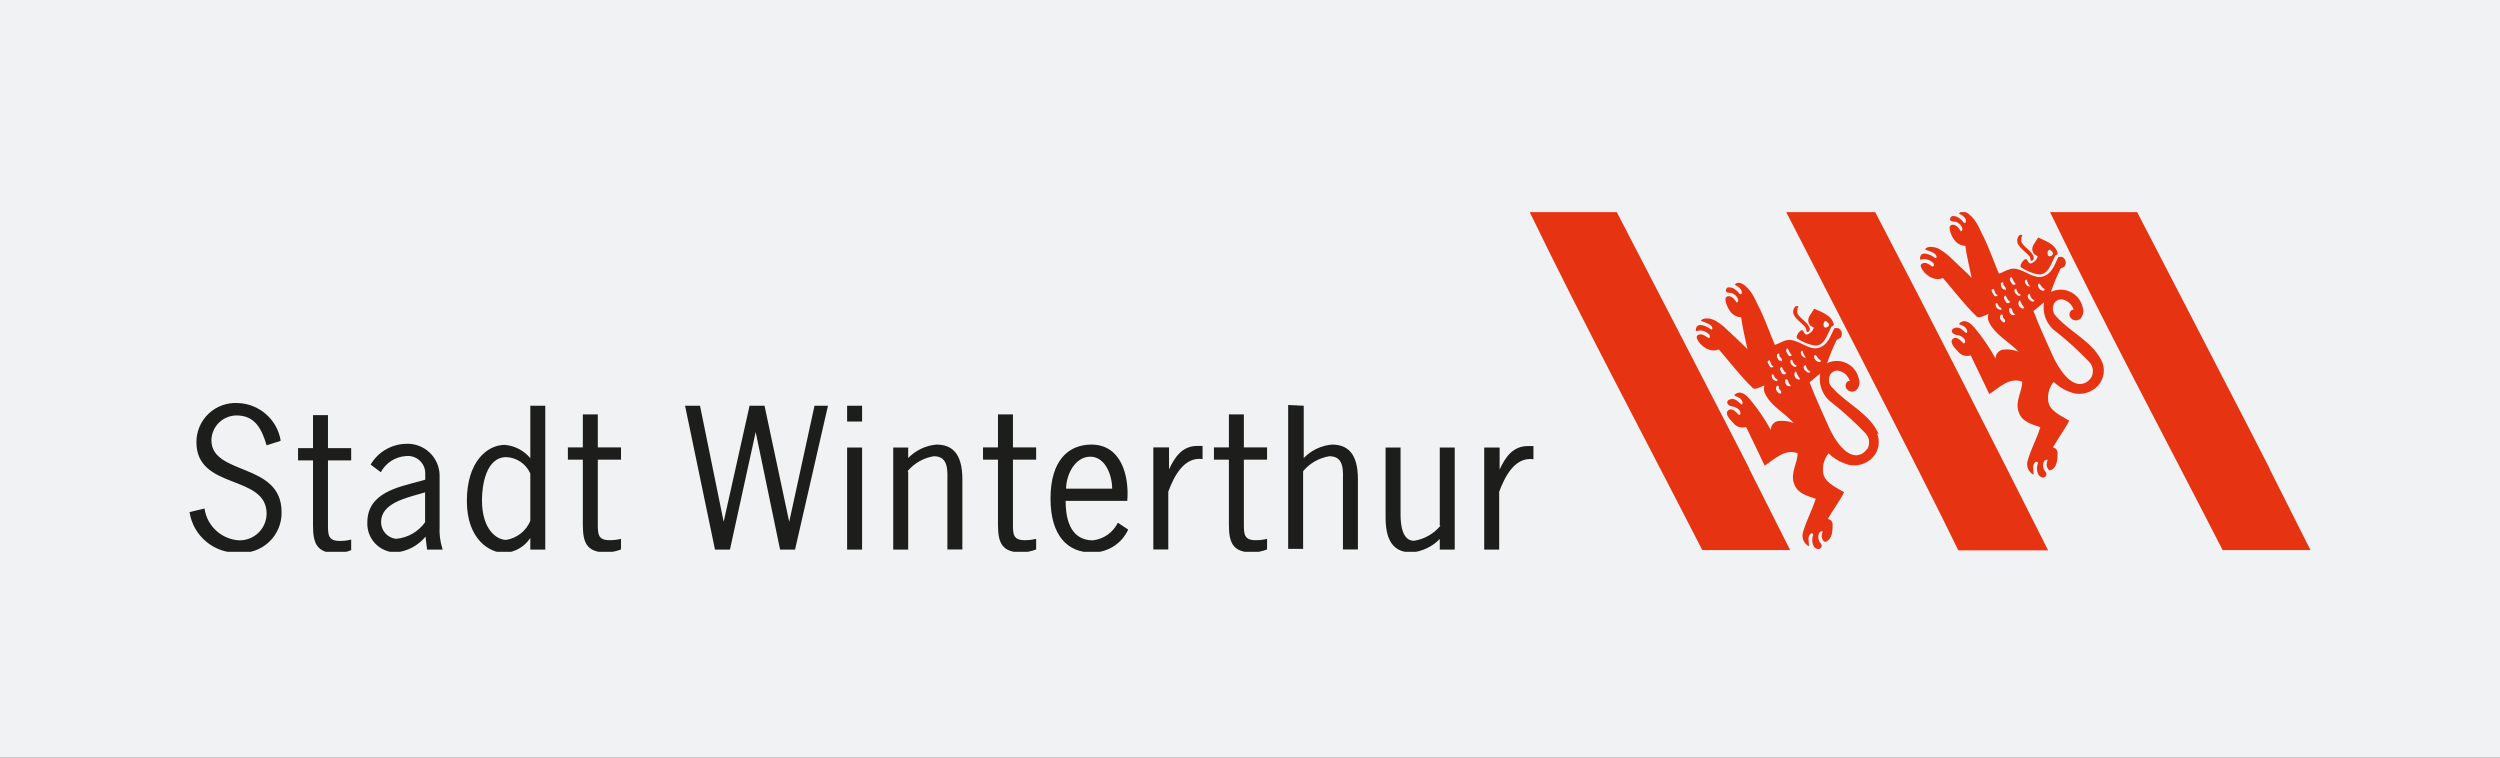 <svg width="330" height="100" viewBox="0 0 330 100" fill="none" xmlns="http://www.w3.org/2000/svg">
<rect x="0" y="0" width="330" height="100" fill="#333333" stroke="none"/>
<g clip-path="url(#clip0_834_2702)">
<rect width="330" height="100" fill="#F1F2F4"/>
<g clip-path="url(#clip1_834_2702)">
<g clip-path="url(#clip2_834_2702)">
<path d="M247.534 28.02C255.199 42.691 262.943 57.915 270.351 72.645H258.498C254.152 63.594 235.78 28 235.78 28C235.78 28 243.682 28 247.514 28L247.534 28.02Z" fill="#E63312"/>
<path d="M230.901 61.898L236.294 72.606H224.698C217.152 57.875 209.211 43.026 201.921 28H213.418C213.418 28 230.387 60.754 230.921 61.878" fill="#E63312"/>
<path d="M299.587 61.898L304.98 72.606H293.384C285.838 57.875 277.877 43.026 270.607 28H282.105C282.105 28 299.074 60.754 299.607 61.878" fill="#E63312"/>
<path d="M237.242 40.798C237.242 40.66 237.44 40.482 237.361 40.423C237.257 40.397 237.149 40.397 237.045 40.423C237.015 40.433 236.987 40.448 236.964 40.469C236.94 40.489 236.921 40.514 236.906 40.542C236.116 41.705 237.756 42.415 238.348 43.263C238.421 43.395 238.456 43.546 238.447 43.697C238.447 43.717 238.451 43.736 238.459 43.755C238.467 43.773 238.479 43.789 238.494 43.802C238.51 43.815 238.527 43.825 238.546 43.831C238.565 43.836 238.586 43.838 238.605 43.835C238.692 43.806 238.767 43.75 238.821 43.676C238.874 43.601 238.902 43.512 238.902 43.421C238.724 42.592 237.756 42.178 237.301 41.449C237.248 41.342 237.22 41.223 237.22 41.104C237.22 40.984 237.248 40.866 237.301 40.758L237.242 40.798Z" fill="#E63312"/>
<path d="M240.936 43.224C240.699 43.224 240.679 42.908 240.719 42.671C240.758 42.435 240.956 42.277 241.134 42.454C241.311 42.632 241.47 42.73 241.43 42.908C241.396 43.01 241.329 43.098 241.24 43.158C241.15 43.219 241.044 43.249 240.936 43.243V43.224ZM239.514 40.758C239.514 40.758 239.415 40.758 239.376 40.897C239.099 41.429 238.585 41.843 238.704 42.454C238.822 43.066 239.237 43.085 239.376 43.224C239.514 43.361 239.376 43.224 239.376 43.381C239.302 43.575 239.183 43.747 239.028 43.885C238.873 44.022 238.688 44.12 238.487 44.17C238.092 44.17 238.092 43.46 237.775 43.598C237.459 43.736 236.926 44.525 237.262 44.702C237.917 45.132 238.647 45.433 239.415 45.59C240.739 45.846 241.213 44.15 241.687 43.243C241.687 43.066 242.102 43.007 242.062 42.849C241.805 41.626 240.541 41.232 239.455 40.739L239.514 40.758Z" fill="#E63312"/>
<path d="M246.408 59.315C246.193 59.633 245.881 59.874 245.519 60.005C243.801 60.616 242.141 58.033 241.41 56.376C240.521 54.404 239.613 52.432 238.862 50.461C239.356 50.106 239.731 49.691 240.265 49.317C240.134 50.066 240.223 50.837 240.521 51.536C240.819 52.236 241.313 52.835 241.944 53.261C243.467 54.476 244.906 55.794 246.25 57.205C246.517 57.487 246.681 57.849 246.717 58.236C246.753 58.621 246.658 59.008 246.448 59.334L246.408 59.315ZM238.151 48.784C238.151 48.627 237.973 48.449 238.151 48.291C238.329 48.134 238.348 48.114 238.388 48.291C238.413 48.457 238.481 48.613 238.585 48.744C238.689 48.876 238.825 48.978 238.981 49.041C238.823 49.415 238.388 49.041 238.25 48.863L238.151 48.784ZM237.736 46.812C237.736 46.615 237.578 46.418 237.953 46.28C237.992 46.623 238.145 46.942 238.388 47.187C238.324 47.207 238.255 47.207 238.19 47.187C238.08 47.154 237.981 47.093 237.901 47.01C237.822 46.927 237.765 46.825 237.736 46.714V46.812ZM237.143 50.007C237 49.9 236.902 49.744 236.869 49.568C236.836 49.393 236.871 49.212 236.966 49.06C236.966 49.06 237.104 49.06 237.104 49.06C237.191 49.389 237.353 49.693 237.578 49.948C237.697 50.145 237.301 50.165 237.124 49.948L237.143 50.007ZM236.59 48.232C236.483 48.161 236.402 48.057 236.36 47.937C236.317 47.816 236.315 47.684 236.353 47.562C236.353 47.562 236.551 47.384 236.59 47.562C236.63 47.739 236.808 48.173 237.143 48.232C237.143 48.528 236.808 48.469 236.59 48.232ZM235.84 50.835C235.739 50.738 235.669 50.613 235.638 50.477C235.606 50.34 235.614 50.198 235.662 50.066C235.68 50.056 235.7 50.05 235.721 50.05C235.742 50.05 235.762 50.056 235.78 50.066C236.037 50.066 236.037 50.401 236.136 50.599C236.235 50.796 236.274 50.717 236.373 50.875C236.472 51.032 235.998 51.013 235.859 50.875L235.84 50.835ZM235.148 49.139C235.054 49.009 234.987 48.862 234.951 48.706C234.951 48.587 235.168 48.331 235.227 48.469C235.286 48.607 235.425 49.041 235.78 49.218C235.642 49.553 235.306 49.435 235.148 49.218V49.139ZM234.437 51.427C234.437 51.23 234.437 50.816 234.694 50.934C234.951 51.052 234.694 51.21 234.872 51.368C235.049 51.525 235.128 51.683 235.128 51.762C235.128 52.235 234.516 51.762 234.457 51.427H234.437ZM233.904 49.455C233.904 49.455 234.062 49.337 234.081 49.455C234.136 49.586 234.202 49.711 234.279 49.83C234.378 50.007 234.714 50.027 234.615 50.283C234.587 50.297 234.557 50.304 234.526 50.304C234.495 50.304 234.465 50.297 234.437 50.283C234.339 50.268 234.246 50.232 234.163 50.177C234.081 50.122 234.012 50.05 233.961 49.965C233.91 49.88 233.878 49.785 233.868 49.687C233.858 49.588 233.871 49.489 233.904 49.396V49.455ZM233.311 47.838C233.305 47.797 233.31 47.756 233.325 47.718C233.34 47.679 233.364 47.646 233.396 47.62C233.428 47.594 233.466 47.577 233.507 47.57C233.547 47.564 233.589 47.567 233.627 47.581C233.627 47.581 233.765 47.996 233.805 48.055C233.844 48.114 233.805 48.272 234.101 48.351C234.078 48.396 234.043 48.435 233.999 48.461C233.956 48.488 233.905 48.502 233.854 48.502C233.803 48.502 233.753 48.488 233.709 48.461C233.666 48.435 233.63 48.396 233.607 48.351C233.465 48.161 233.358 47.947 233.291 47.719L233.311 47.838ZM234.556 46.872C234.556 46.872 234.556 46.674 234.753 46.674C234.951 46.674 234.852 46.911 234.891 47.01C234.931 47.108 235.267 47.325 235.227 47.601C235.188 47.877 235.128 47.601 235.049 47.601C235.025 47.612 234.998 47.618 234.97 47.618C234.943 47.618 234.916 47.612 234.891 47.601C234.77 47.516 234.675 47.399 234.616 47.264C234.557 47.128 234.536 46.979 234.556 46.832V46.872ZM235.8 46.063C235.8 46.063 236.017 45.905 236.037 46.063C236.132 46.365 236.294 46.641 236.511 46.872C236.511 46.97 236.195 47.128 236.057 46.872C235.919 46.615 235.642 46.359 235.82 46.063H235.8ZM239.633 46.852C239.771 46.852 239.929 47.404 240.344 47.562C240.344 47.562 240.344 47.798 240.166 47.798C240.03 47.786 239.899 47.737 239.788 47.657C239.677 47.578 239.589 47.47 239.534 47.345C239.356 47.089 239.534 46.812 239.633 46.852V46.852ZM248.008 57.362C246.823 54.562 243.88 53.419 241.865 51.17C241.638 50.954 241.488 50.669 241.438 50.359C241.388 50.049 241.441 49.732 241.588 49.455C241.693 49.28 241.845 49.138 242.026 49.044C242.208 48.95 242.412 48.908 242.615 48.922C242.979 48.984 243.317 49.146 243.593 49.39C243.869 49.634 244.071 49.95 244.176 50.303C244.102 50.283 244.023 50.288 243.952 50.316C243.881 50.345 243.821 50.395 243.781 50.461C243.675 50.588 243.617 50.748 243.617 50.914C243.617 51.08 243.675 51.24 243.781 51.368C243.857 51.461 243.951 51.538 244.058 51.593C244.165 51.649 244.282 51.682 244.402 51.692C244.522 51.701 244.643 51.686 244.757 51.647C244.871 51.608 244.976 51.547 245.065 51.466C245.254 51.259 245.381 51.003 245.429 50.727C245.478 50.452 245.448 50.168 245.342 49.908C245.238 49.479 245.04 49.078 244.761 48.736C244.482 48.393 244.129 48.117 243.73 47.928C243.33 47.739 242.893 47.641 242.451 47.643C242.008 47.644 241.572 47.745 241.173 47.937C241.518 46.919 241.927 45.925 242.398 44.959C242.398 44.781 242.793 44.742 242.951 44.584C243.026 44.489 243.08 44.379 243.108 44.262C243.136 44.144 243.137 44.022 243.113 43.903C243.088 43.785 243.038 43.673 242.966 43.576C242.894 43.479 242.801 43.399 242.694 43.342C242.477 43.243 242.22 43.342 242.122 43.342C241.628 44.328 241.331 45.471 240.146 45.886C238.961 46.3 237.815 45.156 236.571 44.9C235.701 44.722 235.049 45.274 234.279 45.531C233.509 43.697 232.876 41.804 231.928 40.049C231.7 39.501 231.415 38.979 231.079 38.491C230.833 38.155 230.54 37.856 230.21 37.603C229.913 37.386 229.301 37.11 228.985 37.603C229.419 37.82 229.973 38.136 229.913 38.668C229.913 38.806 229.815 38.905 229.617 38.787C229.377 38.452 229.058 38.181 228.689 37.998C228.471 37.998 228.175 37.82 227.977 37.998C227.78 38.175 227.74 38.471 227.977 38.589C228.214 38.708 228.57 38.589 228.827 38.806C229.003 38.894 229.154 39.025 229.264 39.187C229.375 39.349 229.442 39.538 229.459 39.733C229.459 39.733 229.301 39.989 229.242 39.93C229.182 39.871 228.985 39.536 228.787 39.358C228.59 39.181 228.135 38.925 227.839 39.24C227.543 39.556 228.076 40.837 228.629 41.39C228.964 41.685 229.388 41.859 229.834 41.883C230.012 43.283 230.368 44.703 230.664 46.083C230.19 45.649 229.795 45.215 229.36 44.821L228.076 43.618C227.629 43.155 227.124 42.751 226.575 42.415C226.106 42.098 225.534 41.971 224.975 42.06C224.777 42.06 224.441 42.316 224.56 42.376C224.678 42.435 225.469 42.632 225.824 42.947C226.18 43.263 226.022 43.618 225.824 43.46C225.231 43.007 223.849 42.395 223.849 43.618C223.849 43.795 224.145 43.618 224.441 43.618C224.753 43.634 225.054 43.736 225.311 43.914C225.469 44.032 225.666 44.111 225.706 44.347C225.745 44.584 225.587 44.643 225.488 44.604C225.39 44.564 224.876 44.111 224.481 44.13C224.086 44.15 223.888 44.367 223.987 44.643C224.382 45.708 225.785 46.615 226.891 46.122C228.353 47.818 229.716 49.613 231.336 51.19C231.691 51.545 232.383 51.032 232.916 50.875C232.802 51.173 232.802 51.503 232.916 51.801C233.667 53.576 235.543 54.444 236.768 55.844C236.141 55.597 235.464 55.503 234.793 55.568C234.501 55.598 234.231 55.736 234.037 55.955C233.843 56.174 233.739 56.459 233.746 56.751C232.947 55.296 232.007 53.922 230.94 52.649C230.506 52.176 229.775 51.407 228.965 52.097C228.965 52.097 228.965 52.216 228.965 52.235C229.4 52.393 229.854 52.571 230.012 53.064C230.012 53.241 230.012 53.438 229.854 53.359C229.419 53.063 229.103 52.551 228.471 52.689C227.839 52.827 227.918 53.3 228.234 53.497C228.55 53.694 228.827 53.635 229.103 53.773C229.38 53.911 229.815 54.188 229.735 54.641C229.735 54.641 229.617 54.819 229.538 54.779C229.459 54.74 228.728 53.714 228.155 54.148C227.582 54.582 228.353 55.371 228.768 55.804C228.959 56.065 229.229 56.259 229.537 56.358C229.846 56.457 230.178 56.457 230.486 56.357C231.296 58.072 232.146 59.748 232.936 61.464C234.22 60.636 235.603 59.177 237.282 59.827C237.282 61.149 236.333 62.352 236.788 63.771C237.242 65.191 238.566 65.428 239.672 65.842C239.218 67.321 238.467 68.642 238.032 70.141C237.892 70.504 237.89 70.906 238.029 71.27C238.168 71.634 238.436 71.934 238.783 72.113C238.783 71.304 238.546 70.969 238.981 70.456C239.119 70.298 239.395 70.456 239.336 70.594C239.174 71.033 239.174 71.516 239.336 71.955C239.389 72.108 239.487 72.241 239.618 72.336C239.748 72.431 239.905 72.484 240.067 72.487C240.169 72.464 240.262 72.41 240.333 72.332C240.403 72.255 240.449 72.157 240.462 72.053C240.462 71.718 240.186 71.659 240.107 71.363C239.98 71.053 239.98 70.707 240.107 70.397C240.142 70.324 240.194 70.26 240.26 70.212C240.325 70.164 240.401 70.133 240.482 70.121C240.482 70.121 240.581 70.121 240.6 70.121C240.62 70.121 240.442 70.594 240.462 70.851C240.482 71.107 240.719 71.639 241.035 71.501C241.845 71.146 241.904 70.101 241.904 69.273C241.916 69.089 241.857 68.907 241.74 68.764C241.623 68.622 241.455 68.528 241.272 68.504C241.944 67.301 242.793 66.216 243.425 64.974C242.319 64.284 240.719 63.673 240.64 62.253C240.557 61.386 240.82 60.522 241.371 59.847C242.11 60.554 243.013 61.069 243.998 61.346C244.579 61.48 245.185 61.458 245.755 61.281C246.324 61.105 246.836 60.78 247.238 60.34C247.613 59.92 247.861 59.403 247.956 58.849C248.05 58.294 247.986 57.725 247.771 57.205L248.008 57.362Z" fill="#E63312"/>
<path d="M266.815 31.392C266.815 31.254 267.012 31.076 266.933 31.017C266.83 30.988 266.72 30.988 266.617 31.017C266.587 31.027 266.56 31.042 266.536 31.062C266.512 31.083 266.493 31.108 266.479 31.135C265.689 32.299 267.328 33.107 267.921 33.857C267.993 33.99 268.027 34.14 268.02 34.291C268.019 34.31 268.023 34.33 268.032 34.348C268.04 34.367 268.052 34.383 268.067 34.396C268.082 34.409 268.099 34.419 268.119 34.424C268.138 34.43 268.158 34.431 268.178 34.429C268.264 34.4 268.34 34.344 268.393 34.27C268.446 34.195 268.474 34.106 268.474 34.014C268.296 33.186 267.328 32.772 266.874 32.042C266.82 31.936 266.792 31.817 266.792 31.697C266.792 31.578 266.82 31.459 266.874 31.352L266.815 31.392Z" fill="#E63312"/>
<path d="M270.509 33.817C270.272 33.817 270.252 33.502 270.291 33.265C270.331 33.029 270.528 32.871 270.706 33.048C270.884 33.226 271.042 33.324 271.003 33.502C270.968 33.604 270.901 33.692 270.812 33.752C270.723 33.813 270.616 33.843 270.509 33.837V33.817ZM269.086 31.352C269.086 31.352 268.968 31.352 268.948 31.49C268.672 32.023 268.158 32.437 268.276 33.048C268.395 33.66 268.81 33.66 268.928 33.817C269.047 33.975 268.928 33.817 268.928 33.995C268.853 34.187 268.734 34.359 268.579 34.496C268.425 34.633 268.24 34.732 268.039 34.783C267.644 34.783 267.644 34.074 267.328 34.212C267.012 34.35 266.479 35.139 266.815 35.316C267.469 35.746 268.2 36.047 268.968 36.203C270.291 36.46 270.766 34.764 271.24 33.857C271.24 33.679 271.654 33.62 271.615 33.462C271.358 32.24 270.094 31.845 269.007 31.333L269.086 31.352Z" fill="#E63312"/>
<path d="M275.981 49.908C275.765 50.227 275.454 50.468 275.092 50.599C273.353 51.21 271.714 48.627 270.963 46.97C270.074 44.998 269.165 43.026 268.415 41.054C268.909 40.699 269.284 40.285 269.817 39.911C269.687 40.66 269.776 41.43 270.074 42.13C270.371 42.83 270.866 43.429 271.496 43.855C273.02 45.07 274.459 46.388 275.803 47.798C276.066 48.083 276.227 48.447 276.259 48.833C276.291 49.219 276.193 49.604 275.981 49.928V49.908ZM267.723 39.398C267.723 39.24 267.546 39.063 267.723 38.905C267.901 38.747 267.921 38.727 267.96 38.905C267.986 39.07 268.054 39.226 268.158 39.358C268.261 39.489 268.398 39.591 268.553 39.654C268.395 40.029 267.96 39.654 267.822 39.477L267.723 39.398ZM267.309 37.426C267.309 37.229 267.15 37.032 267.546 36.894C267.583 37.236 267.736 37.556 267.98 37.801C267.916 37.819 267.847 37.819 267.783 37.801C267.673 37.767 267.573 37.706 267.494 37.623C267.414 37.54 267.357 37.438 267.328 37.327L267.309 37.426ZM266.716 40.62C266.573 40.514 266.475 40.357 266.442 40.182C266.409 40.007 266.443 39.825 266.538 39.674C266.538 39.674 266.676 39.674 266.676 39.674C266.772 40.003 266.941 40.307 267.17 40.561C267.289 40.758 266.894 40.798 266.716 40.561V40.62ZM266.163 38.846C266.06 38.776 265.981 38.675 265.939 38.559C265.896 38.442 265.892 38.315 265.926 38.195C265.926 38.195 266.123 38.017 266.163 38.195C266.202 38.373 266.38 38.806 266.716 38.865C266.716 39.161 266.38 39.102 266.163 38.865V38.846ZM265.412 41.449C265.314 41.35 265.245 41.225 265.214 41.09C265.182 40.954 265.189 40.812 265.234 40.68C265.252 40.669 265.273 40.664 265.294 40.664C265.314 40.664 265.335 40.669 265.353 40.68C265.61 40.68 265.61 41.015 265.708 41.212C265.807 41.409 265.847 41.33 265.945 41.488C266.044 41.646 265.55 41.626 265.432 41.488L265.412 41.449ZM264.721 39.733C264.622 39.603 264.548 39.456 264.503 39.299C264.503 39.181 264.721 38.925 264.78 39.063C264.839 39.201 264.978 39.635 265.333 39.812C265.195 40.147 264.859 40.029 264.721 39.812V39.733ZM264.01 42.021C264.01 41.823 264.01 41.409 264.266 41.528C264.523 41.646 264.266 41.804 264.444 41.962C264.622 42.119 264.701 42.277 264.681 42.356C264.681 42.829 264.069 42.356 264.01 42.021ZM263.476 40.049C263.476 40.049 263.634 39.93 263.654 40.049C263.708 40.179 263.774 40.305 263.852 40.423C263.95 40.601 264.286 40.62 264.187 40.877C264.16 40.891 264.129 40.898 264.098 40.898C264.068 40.898 264.037 40.891 264.01 40.877C263.91 40.865 263.814 40.831 263.729 40.777C263.645 40.723 263.573 40.651 263.52 40.566C263.467 40.48 263.434 40.384 263.423 40.285C263.412 40.185 263.423 40.084 263.456 39.989L263.476 40.049ZM262.864 38.432C262.856 38.389 262.86 38.344 262.876 38.303C262.891 38.263 262.918 38.227 262.953 38.201C262.988 38.174 263.029 38.158 263.073 38.153C263.116 38.149 263.16 38.156 263.2 38.175C263.2 38.175 263.338 38.589 263.377 38.668C263.417 38.747 263.476 38.865 263.693 38.964C263.67 39.01 263.635 39.048 263.592 39.075C263.548 39.102 263.498 39.116 263.447 39.116C263.395 39.116 263.345 39.102 263.302 39.075C263.258 39.048 263.223 39.01 263.2 38.964C263.057 38.774 262.95 38.561 262.884 38.333L262.864 38.432ZM264.108 37.465C264.108 37.465 264.108 37.268 264.306 37.268C264.503 37.268 264.405 37.505 264.444 37.603C264.484 37.702 264.819 37.919 264.78 38.195C264.74 38.471 264.681 38.195 264.602 38.195C264.577 38.206 264.55 38.211 264.523 38.211C264.496 38.211 264.469 38.206 264.444 38.195C264.323 38.11 264.228 37.993 264.168 37.857C264.109 37.722 264.088 37.572 264.108 37.426V37.465ZM265.353 36.657C265.353 36.657 265.57 36.499 265.59 36.657C265.685 36.959 265.847 37.235 266.064 37.465C266.064 37.564 265.748 37.722 265.59 37.465C265.432 37.209 265.195 36.953 265.353 36.657ZM269.185 37.446C269.324 37.446 269.482 37.998 269.896 38.156C269.896 38.156 269.896 38.392 269.719 38.392C269.582 38.38 269.452 38.331 269.341 38.251C269.23 38.171 269.142 38.063 269.086 37.939C268.909 37.663 269.086 37.406 269.086 37.446H269.185ZM277.561 47.956C276.396 45.156 273.432 44.012 271.418 41.764C271.19 41.547 271.041 41.263 270.991 40.953C270.941 40.643 270.993 40.326 271.141 40.049C271.246 39.874 271.398 39.732 271.579 39.638C271.761 39.544 271.964 39.502 272.168 39.516C272.531 39.578 272.87 39.74 273.146 39.984C273.422 40.228 273.623 40.544 273.729 40.897C273.655 40.873 273.575 40.876 273.503 40.905C273.431 40.934 273.371 40.986 273.334 41.054C273.228 41.182 273.17 41.342 273.17 41.508C273.17 41.673 273.228 41.834 273.334 41.962C273.41 42.055 273.504 42.131 273.611 42.187C273.717 42.243 273.834 42.276 273.955 42.285C274.075 42.295 274.195 42.279 274.309 42.241C274.423 42.202 274.528 42.141 274.618 42.06C274.807 41.853 274.933 41.597 274.982 41.321C275.031 41.045 275.001 40.761 274.894 40.502C274.791 40.073 274.592 39.672 274.313 39.329C274.034 38.987 273.682 38.711 273.282 38.522C272.883 38.332 272.446 38.235 272.003 38.236C271.561 38.238 271.125 38.338 270.726 38.53C271.067 37.511 271.476 36.517 271.951 35.553C271.951 35.375 272.346 35.336 272.504 35.178C272.579 35.083 272.632 34.973 272.66 34.855C272.688 34.738 272.69 34.615 272.666 34.497C272.641 34.379 272.591 34.267 272.519 34.17C272.446 34.073 272.354 33.993 272.247 33.936C272.03 33.837 271.773 33.936 271.694 33.936C271.2 34.922 270.904 36.085 269.719 36.479C268.533 36.874 267.388 35.75 266.163 35.493C265.294 35.316 264.642 35.868 263.852 36.124C263.081 34.291 262.449 32.397 261.52 30.642C261.291 30.096 261.006 29.574 260.671 29.085C260.425 28.749 260.133 28.45 259.802 28.197C259.506 27.98 258.893 27.704 258.577 28.197C259.012 28.414 259.565 28.73 259.506 29.242C259.506 29.38 259.407 29.499 259.209 29.38C258.97 29.045 258.651 28.774 258.281 28.592C258.063 28.592 257.767 28.414 257.57 28.592C257.372 28.769 257.333 29.065 257.57 29.183C257.807 29.302 258.162 29.183 258.419 29.4C258.595 29.487 258.746 29.619 258.857 29.781C258.967 29.943 259.034 30.131 259.051 30.327C259.051 30.327 258.893 30.583 258.834 30.524C258.775 30.465 258.577 30.13 258.38 29.933C258.182 29.735 257.728 29.499 257.431 29.814C257.135 30.13 257.649 31.412 258.221 31.964C258.556 32.259 258.981 32.433 259.427 32.457C259.604 33.857 259.98 35.276 260.256 36.657C259.782 36.223 259.387 35.789 258.952 35.395L257.668 34.192C257.223 33.727 256.719 33.322 256.167 32.989C255.701 32.666 255.129 32.532 254.567 32.614C254.369 32.614 254.034 32.871 254.152 32.95C254.271 33.029 255.061 33.206 255.416 33.522C255.772 33.837 255.614 34.192 255.416 34.034C254.824 33.581 253.441 32.969 253.441 34.192C253.441 34.369 253.737 34.192 254.034 34.192C254.345 34.209 254.646 34.311 254.903 34.488C255.061 34.606 255.258 34.705 255.278 34.922C255.298 35.139 255.16 35.217 255.061 35.178C254.962 35.139 254.448 34.685 254.053 34.705C253.658 34.724 253.461 34.941 253.559 35.217C253.955 36.282 255.357 37.189 256.463 36.696C257.945 38.392 259.268 40.187 260.908 41.764C261.264 42.099 261.955 41.606 262.488 41.449C262.376 41.748 262.376 42.077 262.488 42.376C263.239 44.15 265.116 45.018 266.439 46.418C265.812 46.172 265.135 46.077 264.464 46.142C264.172 46.172 263.903 46.31 263.709 46.529C263.515 46.748 263.41 47.033 263.417 47.325C262.615 45.872 261.676 44.498 260.612 43.224C260.177 42.75 259.446 41.981 258.636 42.671C258.636 42.671 258.636 42.79 258.636 42.809C259.071 42.967 259.525 43.145 259.664 43.638C259.664 43.815 259.664 44.012 259.506 43.933C259.071 43.638 258.755 43.125 258.123 43.263C257.491 43.401 257.55 43.874 257.886 44.071C258.222 44.269 258.478 44.209 258.755 44.328C259.031 44.446 259.466 44.742 259.387 45.195C259.387 45.195 259.268 45.373 259.189 45.334C259.11 45.294 258.36 44.269 257.807 44.702C257.254 45.136 258.004 45.925 258.419 46.359C258.611 46.62 258.88 46.813 259.189 46.913C259.497 47.012 259.829 47.011 260.138 46.911C260.948 48.627 261.777 50.303 262.587 52.018C263.871 51.19 265.254 49.731 266.933 50.382C266.933 51.703 265.985 52.906 266.439 54.326C266.894 55.745 268.217 55.982 269.324 56.396C268.869 57.875 268.118 59.196 267.684 60.695C267.543 61.058 267.542 61.461 267.681 61.825C267.819 62.189 268.088 62.489 268.435 62.667C268.435 61.858 268.198 61.523 268.632 61.011C268.77 60.853 269.067 61.011 269.007 61.148C268.835 61.586 268.835 62.072 269.007 62.509C269.06 62.662 269.158 62.795 269.289 62.89C269.42 62.985 269.577 63.038 269.738 63.042C269.842 63.021 269.936 62.968 270.008 62.89C270.079 62.812 270.123 62.713 270.133 62.608C270.133 62.273 269.857 62.213 269.778 61.918C269.714 61.764 269.682 61.6 269.682 61.434C269.682 61.269 269.714 61.105 269.778 60.951C269.815 60.876 269.87 60.81 269.939 60.762C270.009 60.714 270.089 60.684 270.173 60.675C270.173 60.675 270.272 60.675 270.291 60.675C270.311 60.675 270.133 61.129 270.153 61.405C270.173 61.681 270.41 62.194 270.726 62.056C271.536 61.701 271.595 60.656 271.595 59.827C271.607 59.646 271.551 59.467 271.438 59.325C271.325 59.182 271.163 59.087 270.983 59.058C271.655 57.855 272.504 56.771 273.136 55.529C272.03 54.838 270.43 54.227 270.351 52.807C270.268 51.941 270.531 51.076 271.082 50.401C271.822 51.108 272.724 51.622 273.709 51.9C274.29 52.035 274.896 52.012 275.465 51.836C276.035 51.659 276.547 51.334 276.949 50.894C277.323 50.474 277.572 49.958 277.666 49.403C277.761 48.849 277.697 48.279 277.482 47.759L277.561 47.956Z" fill="#E63312"/>
<path fill-rule="evenodd" clip-rule="evenodd" d="M36.991 58.21L35.193 58.782C34.561 56.653 33.672 54.838 31.242 54.838C30.37 54.838 29.533 55.178 28.909 55.786C28.285 56.394 27.925 57.222 27.904 58.092C27.904 62.825 37.169 60.971 37.169 67.597C37.185 68.331 37.047 69.06 36.763 69.738C36.48 70.416 36.058 71.027 35.524 71.532C34.99 72.037 34.356 72.425 33.663 72.671C32.97 72.917 32.233 73.016 31.499 72.961C29.948 73.017 28.43 72.501 27.235 71.512C26.04 70.523 25.252 69.129 25.02 67.597L26.995 67.124C27.153 68.242 27.694 69.272 28.526 70.037C29.357 70.803 30.429 71.257 31.558 71.324C32.029 71.334 32.496 71.251 32.934 71.08C33.372 70.909 33.772 70.653 34.11 70.326C34.448 70 34.718 69.61 34.904 69.178C35.09 68.747 35.188 68.283 35.193 67.814C35.193 62.549 25.928 64.737 25.928 58.368C25.924 57.663 26.066 56.965 26.343 56.317C26.62 55.668 27.028 55.084 27.541 54.599C28.054 54.115 28.662 53.741 29.326 53.501C29.989 53.26 30.696 53.158 31.401 53.202C32.77 53.247 34.082 53.765 35.112 54.668C36.142 55.57 36.827 56.801 37.05 58.151L36.991 58.21ZM43.293 54.799V59.157H46.355V60.774H43.293V69.234C43.293 70.555 43.293 71.403 44.834 71.403C45.346 71.409 45.857 71.35 46.355 71.225V72.625C45.725 72.874 45.056 73.007 44.379 73.02C41.159 73.02 41.317 70.851 41.317 68.386V60.774H39.342V59.157H41.317V54.799H43.293ZM58.444 72.546H56.37L56.173 70.831C55.686 71.423 55.086 71.913 54.407 72.272C53.729 72.631 52.986 72.852 52.222 72.921C51.715 72.914 51.215 72.805 50.751 72.601C50.287 72.398 49.869 72.103 49.521 71.736C49.173 71.368 48.902 70.935 48.725 70.461C48.547 69.987 48.467 69.483 48.488 68.977C48.488 65.033 52.538 64.304 55.521 63.495L56.133 63.318V62.568C56.147 62.237 56.089 61.906 55.962 61.599C55.834 61.292 55.642 61.017 55.398 60.792C55.154 60.566 54.863 60.397 54.547 60.295C54.23 60.194 53.895 60.162 53.565 60.202C52.879 60.248 52.217 60.468 51.639 60.841C51.062 61.213 50.59 61.727 50.266 62.332L48.923 61.326C49.399 60.513 50.076 59.834 50.888 59.355C51.7 58.875 52.622 58.61 53.565 58.585C54.138 58.553 54.712 58.638 55.251 58.834C55.79 59.03 56.284 59.334 56.702 59.727C57.119 60.12 57.453 60.594 57.681 61.12C57.909 61.646 58.028 62.212 58.029 62.785V69.47C57.97 70.477 58.097 71.487 58.405 72.448L58.444 72.546ZM56.173 64.974L55.422 65.191C53.605 65.724 50.306 66.453 50.306 68.879C50.292 69.432 50.488 69.971 50.854 70.387C51.22 70.803 51.729 71.067 52.281 71.127C53.04 71.059 53.775 70.828 54.437 70.45C55.098 70.072 55.67 69.556 56.113 68.938V64.994L56.173 64.974ZM70.001 68.76V62.509C69.731 61.888 69.291 61.355 68.732 60.972C68.173 60.588 67.518 60.369 66.84 60.34C64.173 60.34 63.62 64.008 63.62 66.019C63.62 69.963 65.596 71.265 66.82 71.265C67.52 71.152 68.179 70.862 68.736 70.424C69.292 69.986 69.728 69.413 70.001 68.76V68.76ZM70.001 60.458V53.557H71.976V72.546H70.001V71.008C69.626 71.586 69.118 72.066 68.52 72.408C67.923 72.751 67.252 72.947 66.563 72.98C64.726 72.98 61.625 71.304 61.625 66.118C61.625 60.932 64.311 58.723 66.642 58.723C67.295 58.781 67.93 58.968 68.509 59.273C69.089 59.578 69.603 59.994 70.02 60.498L70.001 60.458ZM78.91 54.7V59.058H81.972V60.675H78.91V69.135C78.91 70.456 78.91 71.304 80.451 71.304C80.963 71.311 81.475 71.251 81.972 71.127V72.527C81.342 72.775 80.673 72.908 79.996 72.921C76.776 72.921 76.934 70.752 76.934 68.287V60.675H74.959V59.058H76.934V54.7H78.91ZM109.292 53.557L104.946 72.546H102.971L99.751 57.027L96.353 72.546H94.378L90.427 53.557H92.402L95.523 68.879L98.941 53.557H100.917L104.176 68.879L107.515 53.557H109.292ZM113.796 59.078V72.546H111.821V59.078H113.796ZM113.796 53.557V55.647H111.821V53.557H113.796ZM119.881 62.292V72.546H117.905V59.078H119.881V60.458C120.866 59.443 122.184 58.813 123.595 58.684C125.57 58.684 127.032 59.729 127.032 63.239V72.527H125.056V63.712C125.056 62.292 125.293 60.222 123.279 60.222C121.918 60.434 120.681 61.135 119.802 62.194L119.881 62.292ZM133.709 54.7V59.058H136.771V60.675H133.709V69.135C133.709 70.456 133.709 71.304 135.25 71.304C135.762 71.311 136.274 71.251 136.771 71.127V72.527C136.141 72.775 135.472 72.908 134.795 72.921C131.575 72.921 131.733 70.752 131.733 68.287V60.675H129.758V59.058H131.733V54.7H133.709ZM148.801 66.118H140.663C140.663 70.062 142.302 71.324 144.258 71.324C144.96 71.245 145.63 70.99 146.207 70.584C146.784 70.177 147.248 69.631 147.557 68.997L148.92 69.904C148.499 70.83 147.813 71.61 146.948 72.147C146.083 72.684 145.078 72.954 144.06 72.921C141.058 72.921 138.667 70.851 138.667 65.802C138.667 60.754 141.058 58.684 144.06 58.684C148.011 58.684 149.078 62.825 148.801 66.118V66.118ZM140.722 64.501H146.806C146.806 62.766 145.917 60.281 143.922 60.281C141.927 60.281 140.742 62.608 140.722 64.501ZM154.313 59.058V61.957C155.064 60.34 156.051 58.861 158.046 58.861H158.738V60.596C156.249 60.261 154.945 62.943 154.214 64.895V72.527H152.239V59.058H154.313ZM164.19 54.7V59.058H167.252V60.675H164.19V69.135C164.19 70.456 164.19 71.304 165.731 71.304C166.244 71.311 166.755 71.251 167.252 71.127V72.527C166.622 72.775 165.953 72.908 165.277 72.921C162.057 72.921 162.215 70.752 162.215 68.287V60.675H160.239V59.058H162.215V54.7H164.19ZM172.092 53.557V60.458C173.078 59.443 174.395 58.813 175.806 58.684C177.781 58.684 179.243 59.729 179.243 63.239V72.527H177.268V63.712C177.268 62.292 177.524 60.222 175.49 60.222C174.129 60.436 172.893 61.137 172.013 62.194V72.448H170.037V53.458L172.092 53.557ZM190.049 69.332V59.078H192.024V72.546H190.049V71.146C189.063 72.162 187.746 72.792 186.335 72.921C184.359 72.921 182.898 71.876 182.898 68.366V59.078H184.873V67.893C184.873 69.312 185.11 71.383 186.651 71.383C188.011 71.169 189.247 70.468 190.128 69.411L190.049 69.332ZM197.951 59.078V61.977C198.701 60.36 199.689 58.881 201.684 58.881H202.415V60.616C199.926 60.281 198.622 62.963 197.891 64.915V72.546H195.916V59.078H197.951Z" fill="#1D1D1B"/>
</g>
</g>
</g>
<defs>
<clipPath id="clip0_834_2702">
<rect width="330" height="100" fill="white"/>
</clipPath>
<clipPath id="clip1_834_2702">
<rect width="280" height="44.837" fill="white" transform="translate(25 28)"/>
</clipPath>
<clipPath id="clip2_834_2702">
<rect width="280" height="45" fill="white" transform="translate(25 28)"/>
</clipPath>
</defs>
</svg>
